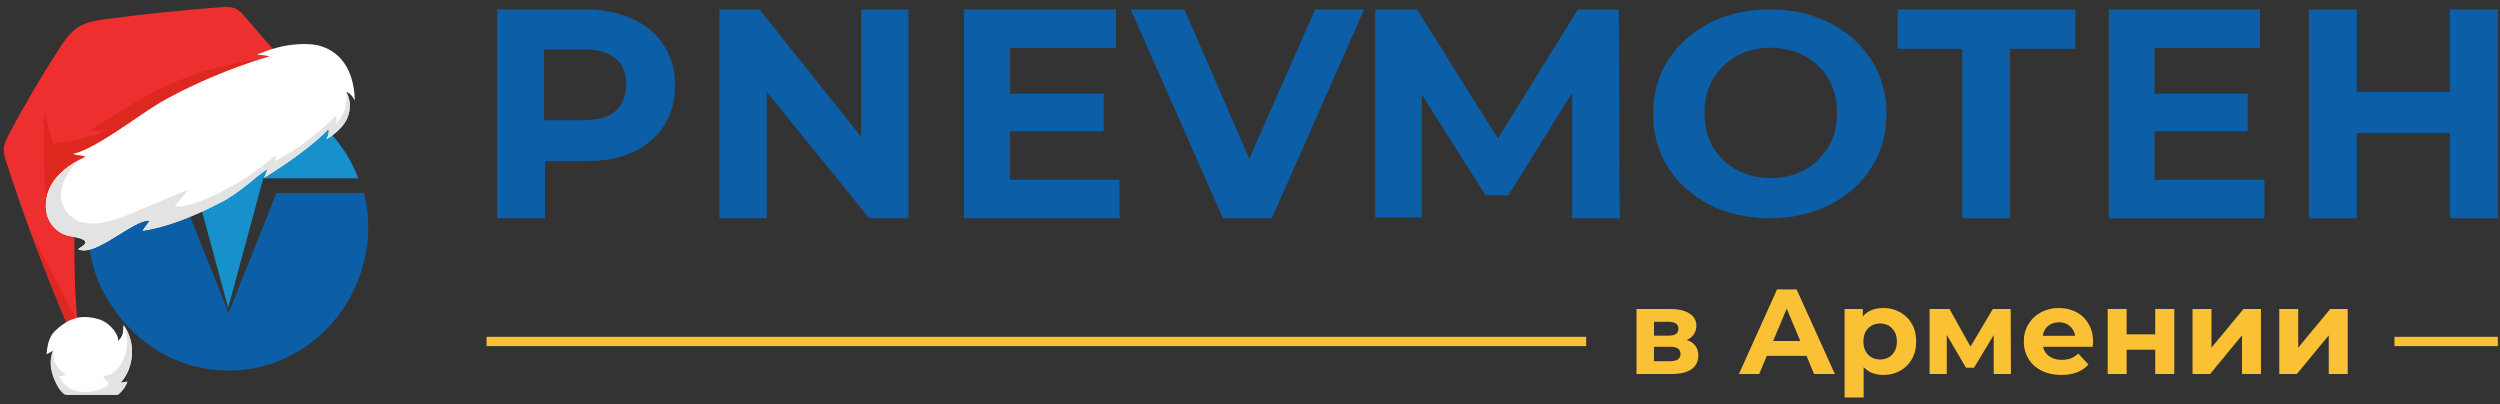 <svg width="266" height="43" viewBox="0 0 266 43" fill="none" xmlns="http://www.w3.org/2000/svg">
<rect x="0" y="0" width="266" height="43" fill="#333333" stroke="none"/>
<g clip-path="url(#clip0_4422_804)">
<path d="M39.185 24.212C39.185 24.125 39.185 24.125 39.185 24.212C39.185 24.125 39.185 24.125 39.185 24.212C39.185 22.901 39.015 21.676 38.76 20.54H29.416L24.32 33.307L19.223 20.54H9.88C9.54 21.764 9.37 22.988 9.37 24.3C9.37 27.448 10.305 30.334 12.003 32.695C14.637 36.718 19.139 39.429 24.32 39.429C30.945 39.429 36.467 34.969 38.42 28.935C38.93 27.361 39.185 25.787 39.185 24.212Z" fill="#0C5EA7"/>
<path d="M38.121 18.966C35.998 13.346 30.562 9.429 24.278 9.429C17.994 9.429 12.559 13.346 10.435 18.966H10.521H20.541L24.278 32.762L28.015 18.966H38.121C38.036 18.966 38.036 18.966 38.121 18.966Z" fill="#1691CC"/>
<path d="M30.571 7.011C29.08 5.283 27.592 3.554 26.101 1.826C25.791 1.467 25.468 1.096 25.035 0.905C24.555 0.693 24.007 0.725 23.485 0.767C19.445 1.075 15.41 1.492 11.39 2.017C10.318 2.157 9.206 2.319 8.294 2.909C7.454 3.454 6.871 4.31 6.324 5.15C4.389 8.117 2.592 11.174 0.941 14.308C0.69 14.787 0.437 15.285 0.401 15.823C0.368 16.317 0.521 16.799 0.673 17.267C2.898 24.101 5.472 30.819 8.384 37.384C8.725 37.713 9.342 37.484 9.571 37.064C9.797 36.646 8.342 35.009 8.289 34.538C7.637 28.685 8.14 24.18 7.749 18.109" fill="#ED2F2F"/>
<path d="M4.709 16.682L4.681 12.081C4.681 12.016 4.774 12.004 4.786 12.069C5.253 14.506 7.068 19.138 8.781 22.655C9.196 22.018 9.479 21.263 10.361 20.028C13.413 15.743 17.22 12.584 22.101 10.666C21.667 10.53 21.469 10.457 21.035 10.32C23.551 8.532 24.846 7.847 27.676 6.629C28.152 6.425 30.749 6.043 31.792 6.348L10.179 25.308C10.566 25.967 9.466 24.641 9.765 24.985L7.441 24.194C5.073 21.23 4.895 22.562 4.719 18.76" fill="#DD281F"/>
<path d="M6.766 20.558C7.671 18.57 3.489 15.386 5.11 15.311C6.121 15.264 9.431 14.8 11.476 13.829C10.717 13.871 10.368 13.881 9.611 13.922C14.079 10.968 16.723 9.135 22.065 7.492C23.66 7.002 27.598 6.169 29.422 6.045" fill="#DD281F"/>
<path d="M3.296 24.733L8.294 34.324L8.314 34.346C8.321 34.408 8.325 34.469 8.333 34.531C8.384 35.004 9.846 36.645 9.618 37.061C9.392 37.48 8.77 37.71 8.429 37.381C6.579 33.223 4.87 29.002 3.296 24.733Z" fill="#DD281F"/>
<path d="M4.934 21.162C5.266 19.021 7.151 17.572 9.113 16.668C8.519 16.473 8.351 16.571 7.758 16.379C10.246 15.828 14.882 12.159 17.094 10.885C21.727 8.217 27.142 6.388 28.68 6.014C28.352 5.885 27.827 5.854 27.34 5.796C28.948 5.176 30.038 4.829 31.618 4.712C32.064 4.679 32.915 4.677 33.358 4.74C35.616 5.052 37.657 6.799 37.754 10.699C37.372 9.983 37.063 9.845 36.85 9.805C37.379 10.691 37.215 11.743 37.082 12.198C36.61 13.809 34.676 14.876 34.731 14.786C34.966 14.409 35.043 14 34.928 13.766C33.412 15.326 30.911 17.18 28.104 18.909C28.25 18.608 28.378 18.299 28.469 17.977C27.124 18.832 26.324 19.837 24.006 21.267C20.521 23.123 17.645 24.186 15.17 24.548L15.941 23.486C14.303 23.221 10.152 27.425 8.313 26.517C8.466 26.287 10.504 25.585 7.345 25.112C6.136 24.86 4.556 23.607 4.934 21.162Z" fill="white"/>
<path d="M4.936 21.163C5.233 19.247 6.771 17.888 8.497 16.974C7.27 17.971 5.07 21.139 7.772 23.201C9.624 24.614 13.211 23.024 13.62 22.853C15.769 21.953 17.918 21.053 20.069 20.155C19.796 20.508 18.861 21.614 18.589 21.966C20.49 22.055 23.035 20.695 24.715 19.791C26.393 18.888 27.895 17.689 29.386 16.496C29.352 16.713 29.316 16.93 29.282 17.147C31.658 15.883 33.841 14.247 35.722 12.315C35.809 12.603 35.816 12.916 35.74 13.209C37.205 11.585 36.851 9.804 36.851 9.804C37.38 10.69 37.217 11.742 37.083 12.197C36.611 13.808 34.677 14.875 34.733 14.785C34.968 14.408 35.044 13.999 34.929 13.765C33.413 15.325 30.912 17.179 28.106 18.907C28.252 18.606 28.38 18.297 28.471 17.975C27.125 18.831 26.326 19.835 24.008 21.264C20.523 23.121 17.648 24.184 15.173 24.545L15.944 23.483C14.305 23.218 10.155 27.421 8.316 26.513C8.469 26.284 10.507 25.582 7.348 25.108C6.138 24.86 4.558 23.607 4.936 21.163Z" fill="#E3E3E3"/>
<path d="M7.855 33.931C7.206 34.044 5.85 35.066 5.508 35.633C5.105 36.307 5.002 37.025 4.962 37.685C5.193 37.562 5.422 37.442 5.653 37.319C5.181 38.32 5.456 39.602 5.964 40.583C6.471 41.564 6.824 41.972 8.216 42.568C9.537 42.943 9.876 42.937 10.98 42.687C12.084 42.437 13.198 41.684 13.548 40.601C13.304 40.645 13.058 40.69 12.814 40.734C14.325 39.092 14.467 36.353 13.13 34.574C13.081 35.419 13.143 35.68 12.557 36.291C12.713 35.822 11.877 34.395 10.54 33.974C9.824 33.752 8.983 33.654 8.248 33.801" fill="white"/>
<path d="M5.834 40.515C5.374 39.511 5.186 38.321 5.658 37.32C5.658 37.32 5.662 37.73 5.751 38.292C5.986 38.965 6.46 39.556 7.076 39.908C6.814 39.972 6.547 40.01 6.279 40.026C6.573 40.617 7.008 41.151 7.65 41.433C9.046 42.044 11.096 41.545 11.625 40.754C11.334 40.583 11.099 40.314 10.972 40C11.626 40.021 12.249 39.626 12.634 39.092C13.021 38.557 13.216 38.123 13.38 37.484C13.544 36.851 13.68 36.237 13.179 34.645C14.46 36.422 14.306 39.112 12.814 40.732C13.058 40.689 13.304 40.644 13.548 40.6C13.202 41.684 12.195 42.452 11.102 42.748C10.018 43.043 9.391 43.102 8.146 42.717C6.509 41.968 6.236 41.397 5.834 40.515Z" fill="#E3E3E3"/>
</g>
<path d="M67.398 2.063C68.839 2.739 69.895 3.609 70.664 4.865C71.432 6.025 71.817 7.474 71.817 9.117C71.817 10.759 71.432 12.112 70.664 13.368C69.895 14.527 68.839 15.494 67.398 16.17C65.957 16.846 64.325 17.136 62.404 17.136H57.985V23.223H52.895V1H62.307C64.228 1 65.957 1.387 67.398 2.063ZM65.477 11.822C66.246 11.146 66.63 10.179 66.63 9.02C66.63 7.764 66.246 6.798 65.477 6.218C64.709 5.541 63.556 5.252 62.019 5.252H57.889V12.788H62.019C63.556 12.788 64.709 12.498 65.477 11.822Z" fill="#0C5EA7"/>
<path d="M96.653 1V23.223H92.496L81.574 9.772V23.223H76.548V1H80.801L91.626 14.548V1H96.653Z" fill="#0C5EA7"/>
<path d="M119.122 19.129V23.223H102.565V1H118.746V5.094H107.457V9.967H117.429V13.963H107.457V19.129C107.457 19.129 119.122 19.129 119.122 19.129Z" fill="#0C5EA7"/>
<path d="M145.141 1L135.327 23.223H130.12L120.306 1H126.014L132.924 16.887L139.933 1H145.141V1Z" fill="#0C5EA7"/>
<path d="M167.278 23.223V9.87L160.495 20.786H158.066L151.283 10.065V23.126H146.322V1H150.777L159.382 14.743L167.886 1H172.239L172.34 23.223H167.278Z" fill="#0C5EA7"/>
<path d="M181.948 21.799C180.061 20.849 178.571 19.519 177.478 17.81C176.385 16.1 175.889 14.201 175.889 12.111C175.889 10.022 176.385 8.123 177.478 6.413C178.571 4.704 180.061 3.374 181.948 2.425C183.836 1.475 185.922 1 188.306 1C190.69 1 192.777 1.475 194.664 2.425C196.552 3.374 198.042 4.704 199.134 6.413C200.227 8.123 200.724 10.022 200.724 12.111C200.724 14.201 200.227 16.1 199.134 17.81C198.042 19.519 196.552 20.849 194.664 21.799C192.777 22.748 190.69 23.223 188.306 23.223C186.021 23.223 183.836 22.748 181.948 21.799ZM191.982 18.095C193.075 17.525 193.869 16.67 194.565 15.625C195.161 14.581 195.459 13.346 195.459 12.017C195.459 10.687 195.161 9.452 194.565 8.408C193.969 7.363 193.075 6.508 191.982 5.938C190.889 5.369 189.697 5.084 188.406 5.084C187.114 5.084 185.823 5.369 184.829 5.938C183.737 6.508 182.942 7.363 182.246 8.408C181.65 9.452 181.352 10.687 181.352 12.017C181.352 13.346 181.65 14.581 182.246 15.625C182.843 16.67 183.737 17.525 184.829 18.095C185.922 18.665 187.114 18.949 188.406 18.949C189.697 18.949 190.889 18.665 191.982 18.095Z" fill="#0C5EA7"/>
<path d="M208.882 5.191H201.905V1H220.827V5.191H213.851V23.223H208.786V5.191H208.882Z" fill="#0C5EA7"/>
<path d="M240.933 19.129V23.223H224.376V1H240.465V5.094H229.24V9.967H239.155V13.963H229.24V19.129H240.933Z" fill="#0C5EA7"/>
<path d="M265.769 1V23.223H260.67V14.158H250.762V23.223H245.664V1H250.762V9.772H260.67V1H265.769V1Z" fill="#0C5EA7"/>
<path fill-rule="evenodd" clip-rule="evenodd" d="M168.769 36.825H51.769V35.836H168.769V36.825Z" fill="#FAC134"/>
<path fill-rule="evenodd" clip-rule="evenodd" d="M265.77 36.825L254.77 36.825L254.77 35.836L265.77 35.836L265.77 36.825Z" fill="#FAC134"/>
<path d="M179.468 36.179C180.291 36.454 180.703 37.002 180.703 37.825C180.703 38.451 180.465 38.935 179.988 39.278C179.511 39.621 178.801 39.792 177.856 39.792H174.125V32.875H177.7C178.575 32.875 179.26 33.034 179.754 33.351C180.248 33.66 180.495 34.097 180.495 34.662C180.495 35.005 180.404 35.309 180.222 35.575C180.049 35.832 179.797 36.034 179.468 36.179ZM175.984 35.717H177.518C178.229 35.717 178.584 35.468 178.584 34.971C178.584 34.482 178.229 34.238 177.518 34.238H175.984V35.717ZM177.687 38.429C178.432 38.429 178.805 38.177 178.805 37.671C178.805 37.405 178.718 37.212 178.545 37.092C178.372 36.964 178.099 36.9 177.726 36.9H175.984V38.429H177.687Z" fill="#FAC134"/>
<path d="M192.212 37.864H187.987L187.181 39.792H185.023L189.079 30.792H191.159L195.228 39.792H193.018L192.212 37.864ZM191.549 36.282L190.106 32.837L188.663 36.282H191.549Z" fill="#FAC134"/>
<path d="M200.399 32.772C201.049 32.772 201.639 32.922 202.167 33.222C202.705 33.514 203.125 33.929 203.428 34.469C203.732 35.001 203.883 35.622 203.883 36.334C203.883 37.045 203.732 37.671 203.428 38.211C203.125 38.742 202.705 39.158 202.167 39.458C201.639 39.749 201.049 39.895 200.399 39.895C199.507 39.895 198.805 39.617 198.293 39.059V42.287H196.265V32.875H198.202V33.672C198.705 33.072 199.437 32.772 200.399 32.772ZM200.048 38.249C200.568 38.249 200.993 38.078 201.322 37.735C201.66 37.384 201.829 36.917 201.829 36.334C201.829 35.751 201.66 35.288 201.322 34.945C200.993 34.594 200.568 34.418 200.048 34.418C199.528 34.418 199.099 34.594 198.761 34.945C198.432 35.288 198.267 35.751 198.267 36.334C198.267 36.917 198.432 37.384 198.761 37.735C199.099 38.078 199.528 38.249 200.048 38.249Z" fill="#FAC134"/>
<path d="M212.13 39.792V35.652L210.037 39.124H209.179L207.138 35.639V39.792H205.305V32.875H207.424L209.66 36.874L212.039 32.875H213.937L213.963 39.792H212.13Z" fill="#FAC134"/>
<path d="M222.704 36.359C222.704 36.385 222.691 36.565 222.665 36.9H217.374C217.47 37.328 217.695 37.667 218.05 37.915C218.406 38.164 218.848 38.288 219.376 38.288C219.74 38.288 220.061 38.237 220.338 38.134C220.624 38.022 220.889 37.851 221.131 37.62L222.21 38.777C221.552 39.522 220.59 39.895 219.324 39.895C218.536 39.895 217.838 39.745 217.231 39.445C216.625 39.137 216.157 38.712 215.827 38.172C215.498 37.632 215.333 37.02 215.333 36.334C215.333 35.657 215.494 35.048 215.814 34.508C216.144 33.959 216.59 33.535 217.153 33.235C217.725 32.927 218.362 32.772 219.064 32.772C219.749 32.772 220.369 32.918 220.923 33.209C221.478 33.501 221.911 33.921 222.223 34.469C222.544 35.01 222.704 35.639 222.704 36.359ZM219.077 34.289C218.618 34.289 218.232 34.418 217.92 34.675C217.608 34.932 217.418 35.284 217.348 35.73H220.793C220.724 35.292 220.533 34.945 220.221 34.688C219.909 34.422 219.528 34.289 219.077 34.289Z" fill="#FAC134"/>
<path d="M224.259 32.875H226.274V35.575H229.316V32.875H231.344V39.792H229.316V37.208H226.274V39.792H224.259V32.875Z" fill="#FAC134"/>
<path d="M233.285 32.875H235.3V36.989L238.706 32.875H240.565V39.792H238.55V35.678L235.157 39.792H233.285V32.875Z" fill="#FAC134"/>
<path d="M242.515 32.875H244.53V36.989L247.936 32.875H249.795V39.792H247.78V35.678L244.387 39.792H242.515V32.875Z" fill="#FAC134"/>
<defs>
<clipPath id="clip0_4422_804">
<rect width="46" height="42" fill="white"/>
</clipPath>
</defs>
</svg>

